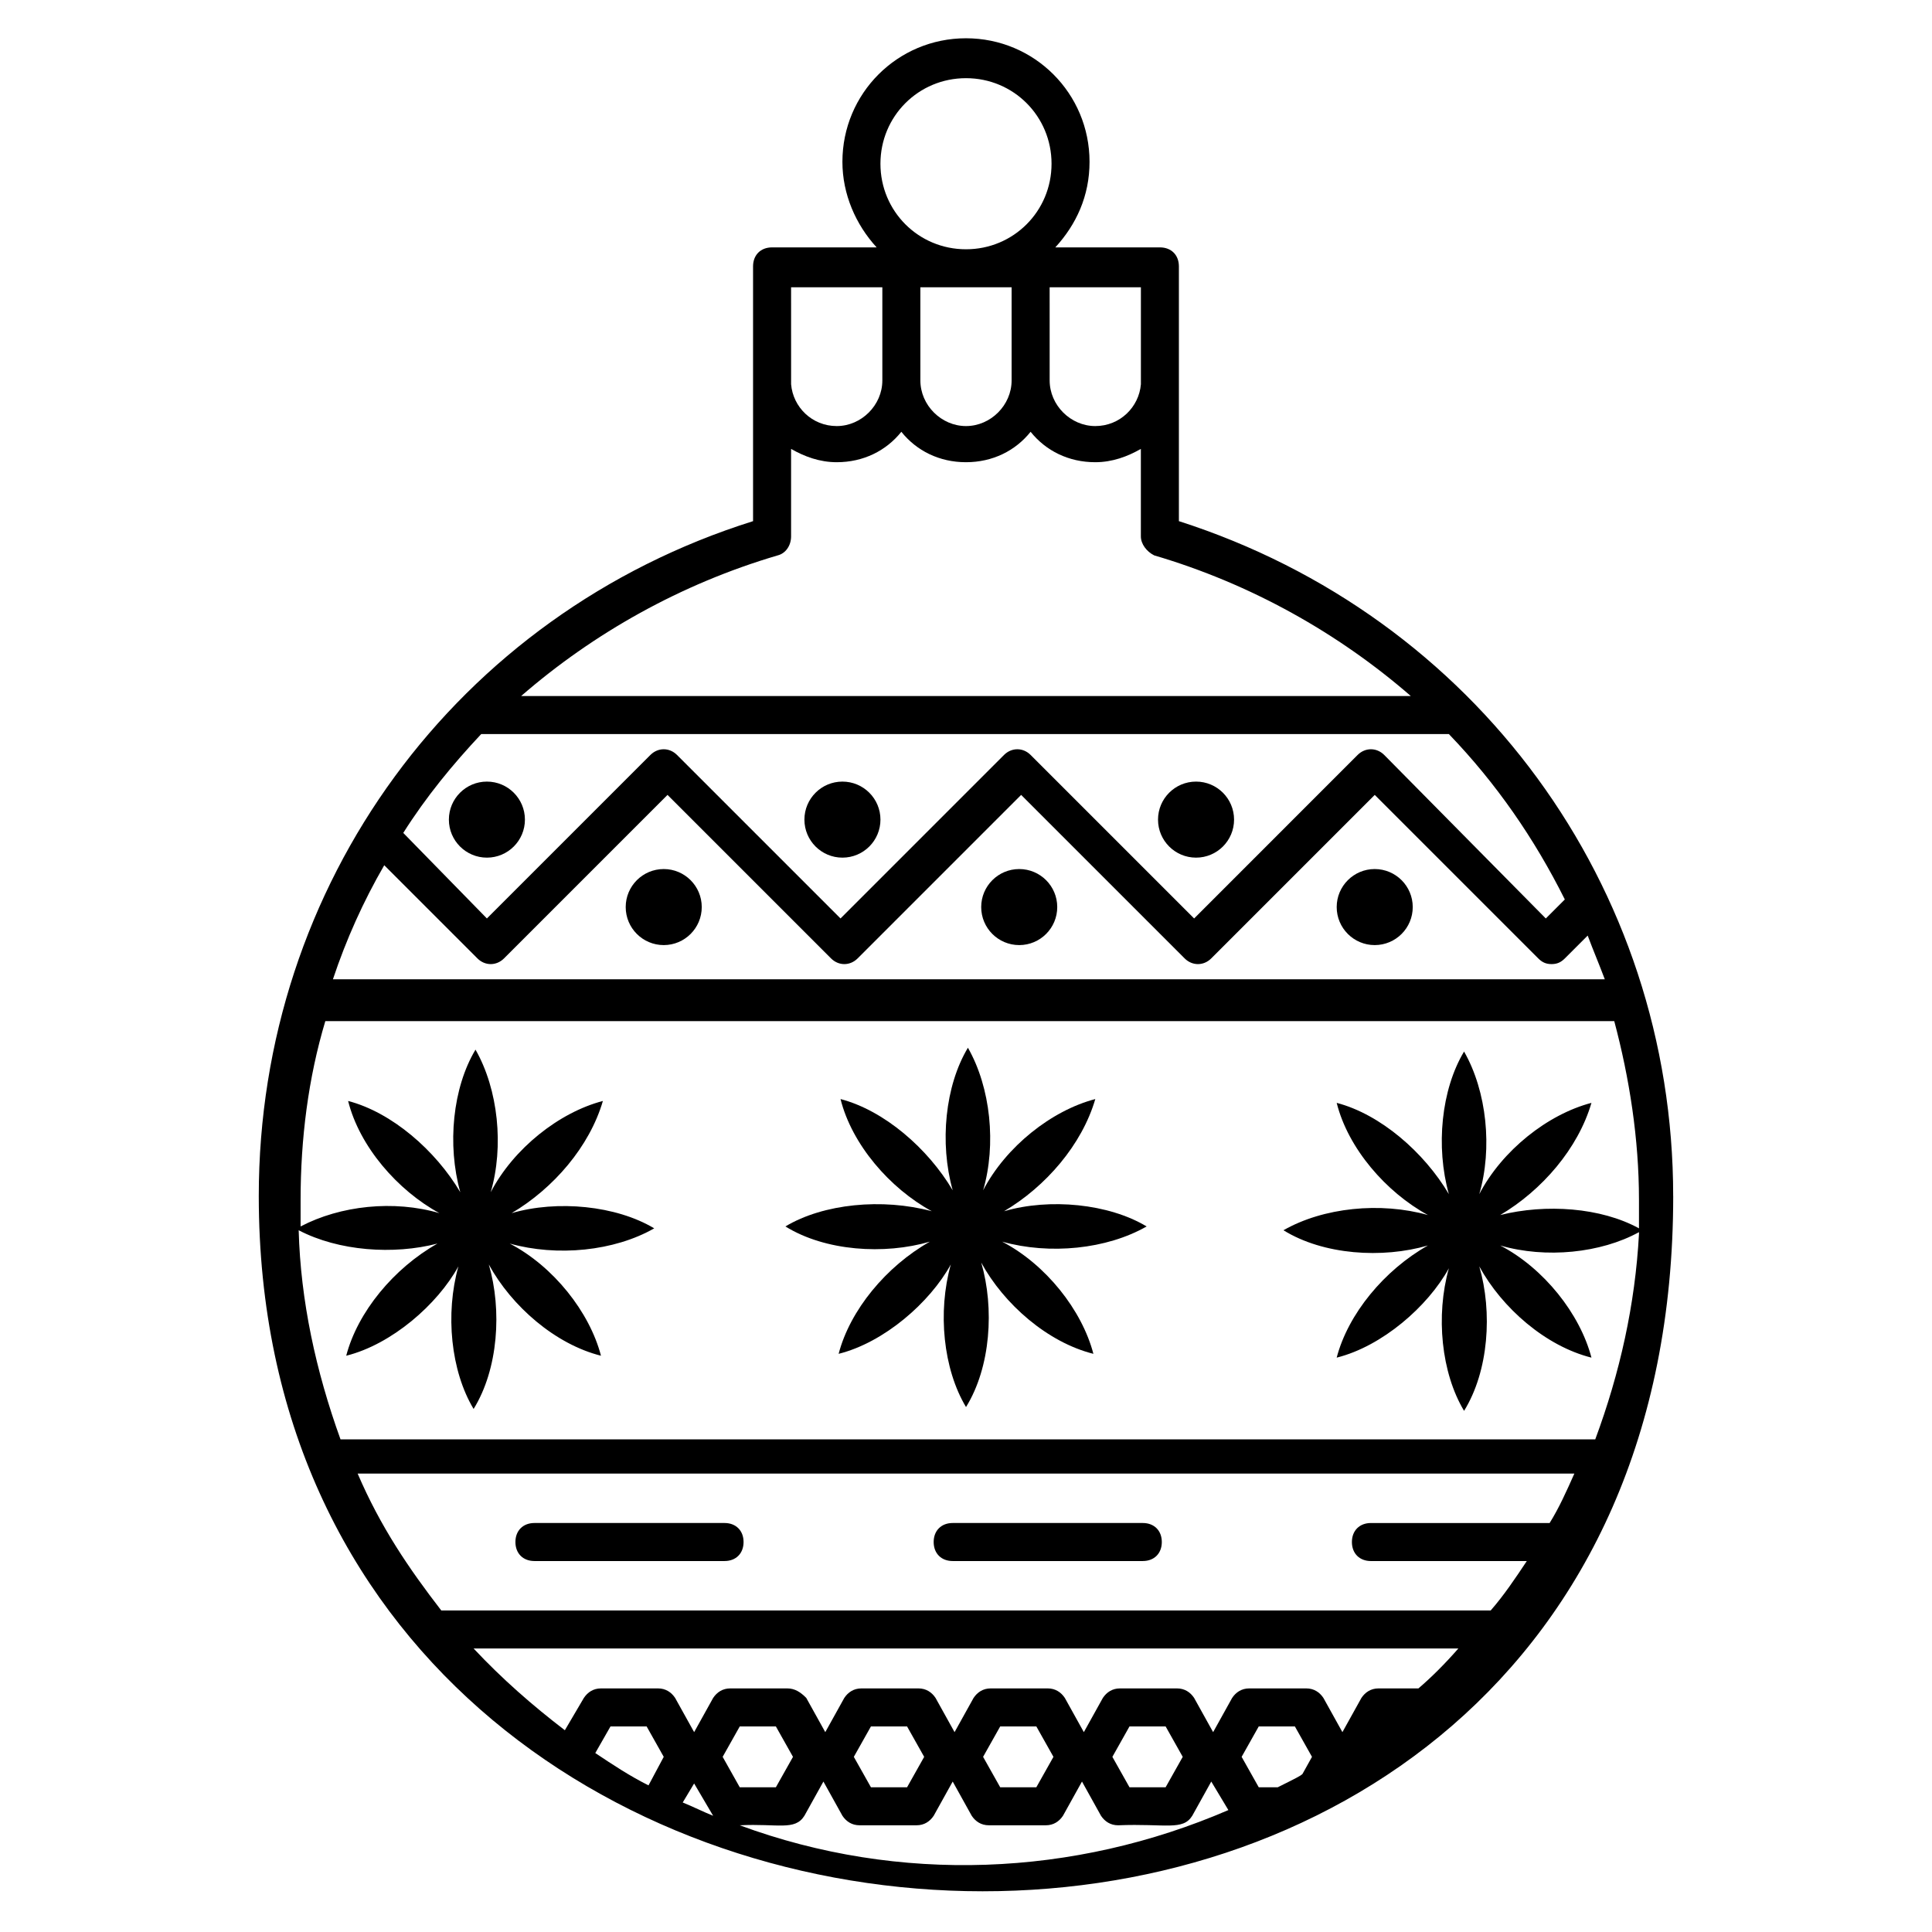 <?xml version="1.0" encoding="UTF-8"?>
<!-- Uploaded to: ICON Repo, www.svgrepo.com, Generator: ICON Repo Mixer Tools -->
<svg fill="#000000" width="800px" height="800px" version="1.1" viewBox="144 144 512 512" xmlns="http://www.w3.org/2000/svg">
 <g>
  <path d="m587.41 460.96c0-82.121-52.395-153.66-130.99-178.85v-67.512c0-3.023-2.016-5.039-5.039-5.039h-27.711c5.543-6.047 9.07-13.602 9.07-22.672 0-18.137-14.609-32.746-32.746-32.746-18.137 0-32.746 14.609-32.746 32.746 0 8.566 3.527 16.625 9.07 22.672h-27.711c-3.023 0-5.039 2.016-5.039 5.039v67.512c-78.594 24.688-130.99 96.227-130.99 178.85 0.004 237.8 374.84 253.41 374.84 0zm-341.58-87.664 24.688 24.688c2.016 2.016 5.039 2.016 7.055 0l43.328-43.328 43.328 43.328c2.016 2.016 5.039 2.016 7.055 0l43.328-43.328 43.328 43.328c2.016 2.016 5.039 2.016 7.055 0l43.328-43.328 43.328 43.328c1.008 1.008 2.016 1.512 3.527 1.512 1.512 0 2.519-0.504 3.527-1.512l6.047-6.047c1.512 4.031 3.023 7.559 4.535 11.586h-337.06c3.527-10.578 8.059-20.656 13.602-30.227zm25.695-34.762h256.44c12.594 13.098 22.672 27.711 30.73 43.832l-5.039 5.039-42.82-43.332c-2.016-2.016-5.039-2.016-7.055 0l-43.324 43.328-43.328-43.328c-2.016-2.016-5.039-2.016-7.055 0l-43.328 43.328-43.328-43.328c-2.016-2.016-5.039-2.016-7.055 0l-43.328 43.328-22.164-22.672c6.047-9.57 13.098-18.137 20.656-26.195zm82.121-118.4h24.184v24.688c0 6.551-5.543 12.09-12.09 12.09-6.551 0-11.586-5.039-12.09-11.082zm34.258 0h24.184v24.688c0 6.551-5.543 12.09-12.09 12.09-6.551 0-12.09-5.543-12.09-12.09zm34.262 0h24.184v25.695c-0.504 6.047-5.543 11.082-12.09 11.082-6.551 0-12.09-5.543-12.09-12.09zm-44.84-32.746c0-12.594 10.078-22.672 22.672-22.672s22.672 10.078 22.672 22.672-10.078 22.672-22.672 22.672c-12.598 0-22.672-10.078-22.672-22.672zm-27.207 103.79c2.016-0.504 3.527-2.519 3.527-5.039v-23.176c3.527 2.016 7.559 3.527 12.09 3.527 7.055 0 13.098-3.023 17.129-8.062 4.031 5.039 10.078 8.062 17.129 8.062 7.055 0 13.098-3.023 17.129-8.062 4.031 5.039 10.078 8.062 17.129 8.062 4.535 0 8.566-1.512 12.09-3.527v23.176c0 2.016 1.512 4.031 3.527 5.039 25.695 7.559 48.871 20.656 68.016 37.281h-235.78c19.145-16.625 42.32-29.723 68.016-37.281zm-126.96 178.85c10.578 5.543 25.191 6.551 36.777 3.527-11.586 6.551-21.16 18.137-24.184 29.727 12.09-3.023 24.184-13.602 29.727-23.68-3.527 12.594-2.016 27.711 4.031 37.785 6.551-10.578 7.559-26.199 4.031-38.289 6.047 11.082 17.633 21.16 29.727 24.184-3.023-11.586-12.594-23.68-24.184-29.727 12.594 3.527 27.711 2.016 38.289-4.031-10.078-6.047-25.695-7.559-37.785-4.031 11.082-6.551 20.656-17.633 24.184-29.727-11.586 3.023-23.68 12.594-29.727 24.184 3.527-12.09 2.016-27.207-4.031-37.785-6.047 10.078-7.559 25.191-4.031 37.785-6.551-11.082-18.137-21.16-29.727-24.184 3.023 12.09 13.098 23.68 24.184 29.727-12.09-3.527-26.199-2.016-36.777 3.527v-7.055c0-16.121 2.016-32.242 6.551-47.359h341.58c4.031 15.113 6.551 31.234 6.551 47.359v7.559c-10.078-5.543-24.688-6.551-36.777-3.527 11.082-6.551 20.656-17.633 24.184-29.727-11.586 3.023-23.68 12.594-29.727 24.184 3.527-12.09 2.016-27.207-4.031-37.785-6.047 10.078-7.559 25.191-4.031 37.785-6.551-11.082-18.137-21.16-29.727-24.184 3.023 12.09 13.098 23.68 24.184 29.727-12.594-3.527-27.711-2.016-38.289 4.031 10.578 6.551 26.199 7.559 38.289 4.031-11.586 6.551-21.16 18.137-24.184 29.727 12.09-3.023 24.184-13.602 29.727-23.68-3.527 12.594-2.016 27.711 4.031 37.785 6.551-10.578 7.559-26.199 4.031-38.289 6.047 11.082 17.633 21.16 29.727 24.184-3.023-11.586-12.594-23.68-24.184-29.727 12.09 3.527 26.703 2.016 36.777-3.527v0.504c-1.008 18.641-5.039 36.777-11.586 54.41h-332.52c-6.551-18.137-10.582-36.777-11.086-55.418zm15.621 64.488h322.44c-2.016 4.535-4.031 9.07-6.551 13.098h-47.359c-3.023 0-5.039 2.016-5.039 5.039 0 3.023 2.016 5.039 5.039 5.039h41.312c-3.023 4.535-6.047 9.07-9.574 13.098h-278.1c-8.562-11.082-16.121-22.168-22.164-36.273zm89.172 82.121 5.039 8.566c-2.519-1.008-5.543-2.519-8.062-3.527zm-12.09 0.504c-5.039-2.519-9.574-5.543-14.105-8.566l4.031-7.055h9.574l4.535 8.062zm24.184 10.578c10.078-0.504 14.609 1.512 17.129-2.519l5.039-9.07 5.039 9.07c1.008 1.512 2.519 2.519 4.535 2.519h15.113c2.016 0 3.527-1.008 4.535-2.519l5.039-9.07 5.039 9.07c1.008 1.512 2.519 2.519 4.535 2.519h15.113c2.016 0 3.527-1.008 4.535-2.519l5.039-9.07 5.039 9.07c1.008 1.512 2.519 2.519 4.535 2.519 12.594-0.504 17.129 1.512 19.648-2.519l5.039-9.07 4.535 7.559c-40.82 17.637-87.172 19.652-129.49 4.031zm-4.535-18.137 4.535-8.062 9.57 0.004 4.535 8.062-4.535 8.059h-9.574zm34.762 0 4.535-8.059h9.574l4.535 8.062-4.535 8.062-9.574-0.004zm34.258 0 4.535-8.062h9.574l4.535 8.062-4.535 8.062h-9.574zm34.262 0 4.535-8.062h9.574l4.535 8.062-4.535 8.062h-9.574zm50.379 4.535c-0.504 0.504-1.512 1.008-6.551 3.527h-5.039l-4.535-8.062 4.535-8.062h9.574l4.535 8.062zm30.734-22.672h-10.578c-2.016 0-3.527 1.008-4.535 2.519l-5.039 9.07-5.039-9.07c-1.008-1.512-2.519-2.519-4.535-2.519h-15.113c-2.016 0-3.527 1.008-4.535 2.519l-5.039 9.07-5.039-9.07c-1.008-1.512-2.519-2.519-4.535-2.519h-15.113c-2.016 0-3.527 1.008-4.535 2.519l-5.039 9.07-5.039-9.07c-1.008-1.512-2.519-2.519-4.535-2.519h-15.113c-2.016 0-3.527 1.008-4.535 2.519l-5.039 9.07-5.039-9.07c-1.008-1.512-2.519-2.519-4.535-2.519h-15.113c-2.016 0-3.527 1.008-4.535 2.519l-5.039 9.07-5.039-9.07c-1.5-1.512-3.012-2.519-5.027-2.519h-15.113c-2.016 0-3.527 1.008-4.535 2.519l-5.039 9.07-5.039-9.07c-1.008-1.512-2.519-2.519-4.535-2.519h-15.113c-2.016 0-3.527 1.008-4.535 2.519l-5.039 8.566c-8.566-6.551-16.625-13.602-24.184-21.664h260.97c-3.523 4.031-7.047 7.555-10.574 10.578z"/>
  <path d="m283.11 361.21c0 5.562-4.512 10.074-10.074 10.074-5.566 0-10.078-4.512-10.078-10.074 0-5.566 4.512-10.078 10.078-10.078 5.562 0 10.074 4.512 10.074 10.078"/>
  <path d="m377.33 361.21c0 5.562-4.512 10.074-10.078 10.074-5.562 0-10.074-4.512-10.074-10.074 0-5.566 4.512-10.078 10.074-10.078 5.566 0 10.078 4.512 10.078 10.078"/>
  <path d="m471.04 361.21c0 5.562-4.512 10.074-10.074 10.074-5.566 0-10.078-4.512-10.078-10.074 0-5.566 4.512-10.078 10.078-10.078 5.562 0 10.074 4.512 10.074 10.078"/>
  <path d="m329.97 384.38c0 5.566-4.512 10.078-10.074 10.078-5.566 0-10.078-4.512-10.078-10.078 0-5.562 4.512-10.074 10.078-10.074 5.562 0 10.074 4.512 10.074 10.074"/>
  <path d="m424.18 384.38c0 5.566-4.508 10.078-10.074 10.078-5.566 0-10.078-4.512-10.078-10.078 0-5.562 4.512-10.074 10.078-10.074 5.566 0 10.074 4.512 10.074 10.074"/>
  <path d="m518.39 384.38c0 5.566-4.512 10.078-10.078 10.078-5.562 0-10.074-4.512-10.074-10.078 0-5.562 4.512-10.074 10.074-10.074 5.566 0 10.078 4.512 10.078 10.074"/>
  <path d="m352.14 469.02c10.578 6.551 26.199 7.559 38.289 4.031-11.586 6.551-21.16 18.137-24.184 29.727 12.09-3.023 24.184-13.602 29.727-23.68-3.527 12.594-2.016 27.711 4.031 37.785 6.551-10.578 7.559-26.199 4.031-38.289 6.047 11.082 17.633 21.16 29.727 24.184-3.023-11.586-12.594-23.68-24.184-29.727 12.594 3.527 27.711 2.016 38.289-4.031-10.078-6.047-25.695-7.559-37.785-4.031 11.082-6.551 20.656-17.633 24.184-29.727-11.586 3.023-23.68 12.594-29.727 24.184 3.527-12.09 2.016-27.207-4.031-37.785-6.047 10.078-7.559 25.191-4.031 37.785-6.551-11.082-18.137-21.16-29.727-24.184 3.023 12.09 13.098 23.68 24.184 29.727-13.098-3.523-28.719-2.012-38.793 4.031z"/>
  <path d="m396.47 557.69h50.383c3.023 0 5.039-2.016 5.039-5.039 0-3.023-2.016-5.039-5.039-5.039h-50.383c-3.023 0-5.039 2.016-5.039 5.039 0 3.023 2.016 5.039 5.039 5.039z"/>
  <path d="m285.63 557.69h50.383c3.023 0 5.039-2.016 5.039-5.039 0-3.023-2.016-5.039-5.039-5.039h-50.383c-3.023 0-5.039 2.016-5.039 5.039 0 3.023 2.016 5.039 5.039 5.039z"/>
 </g>
</svg>